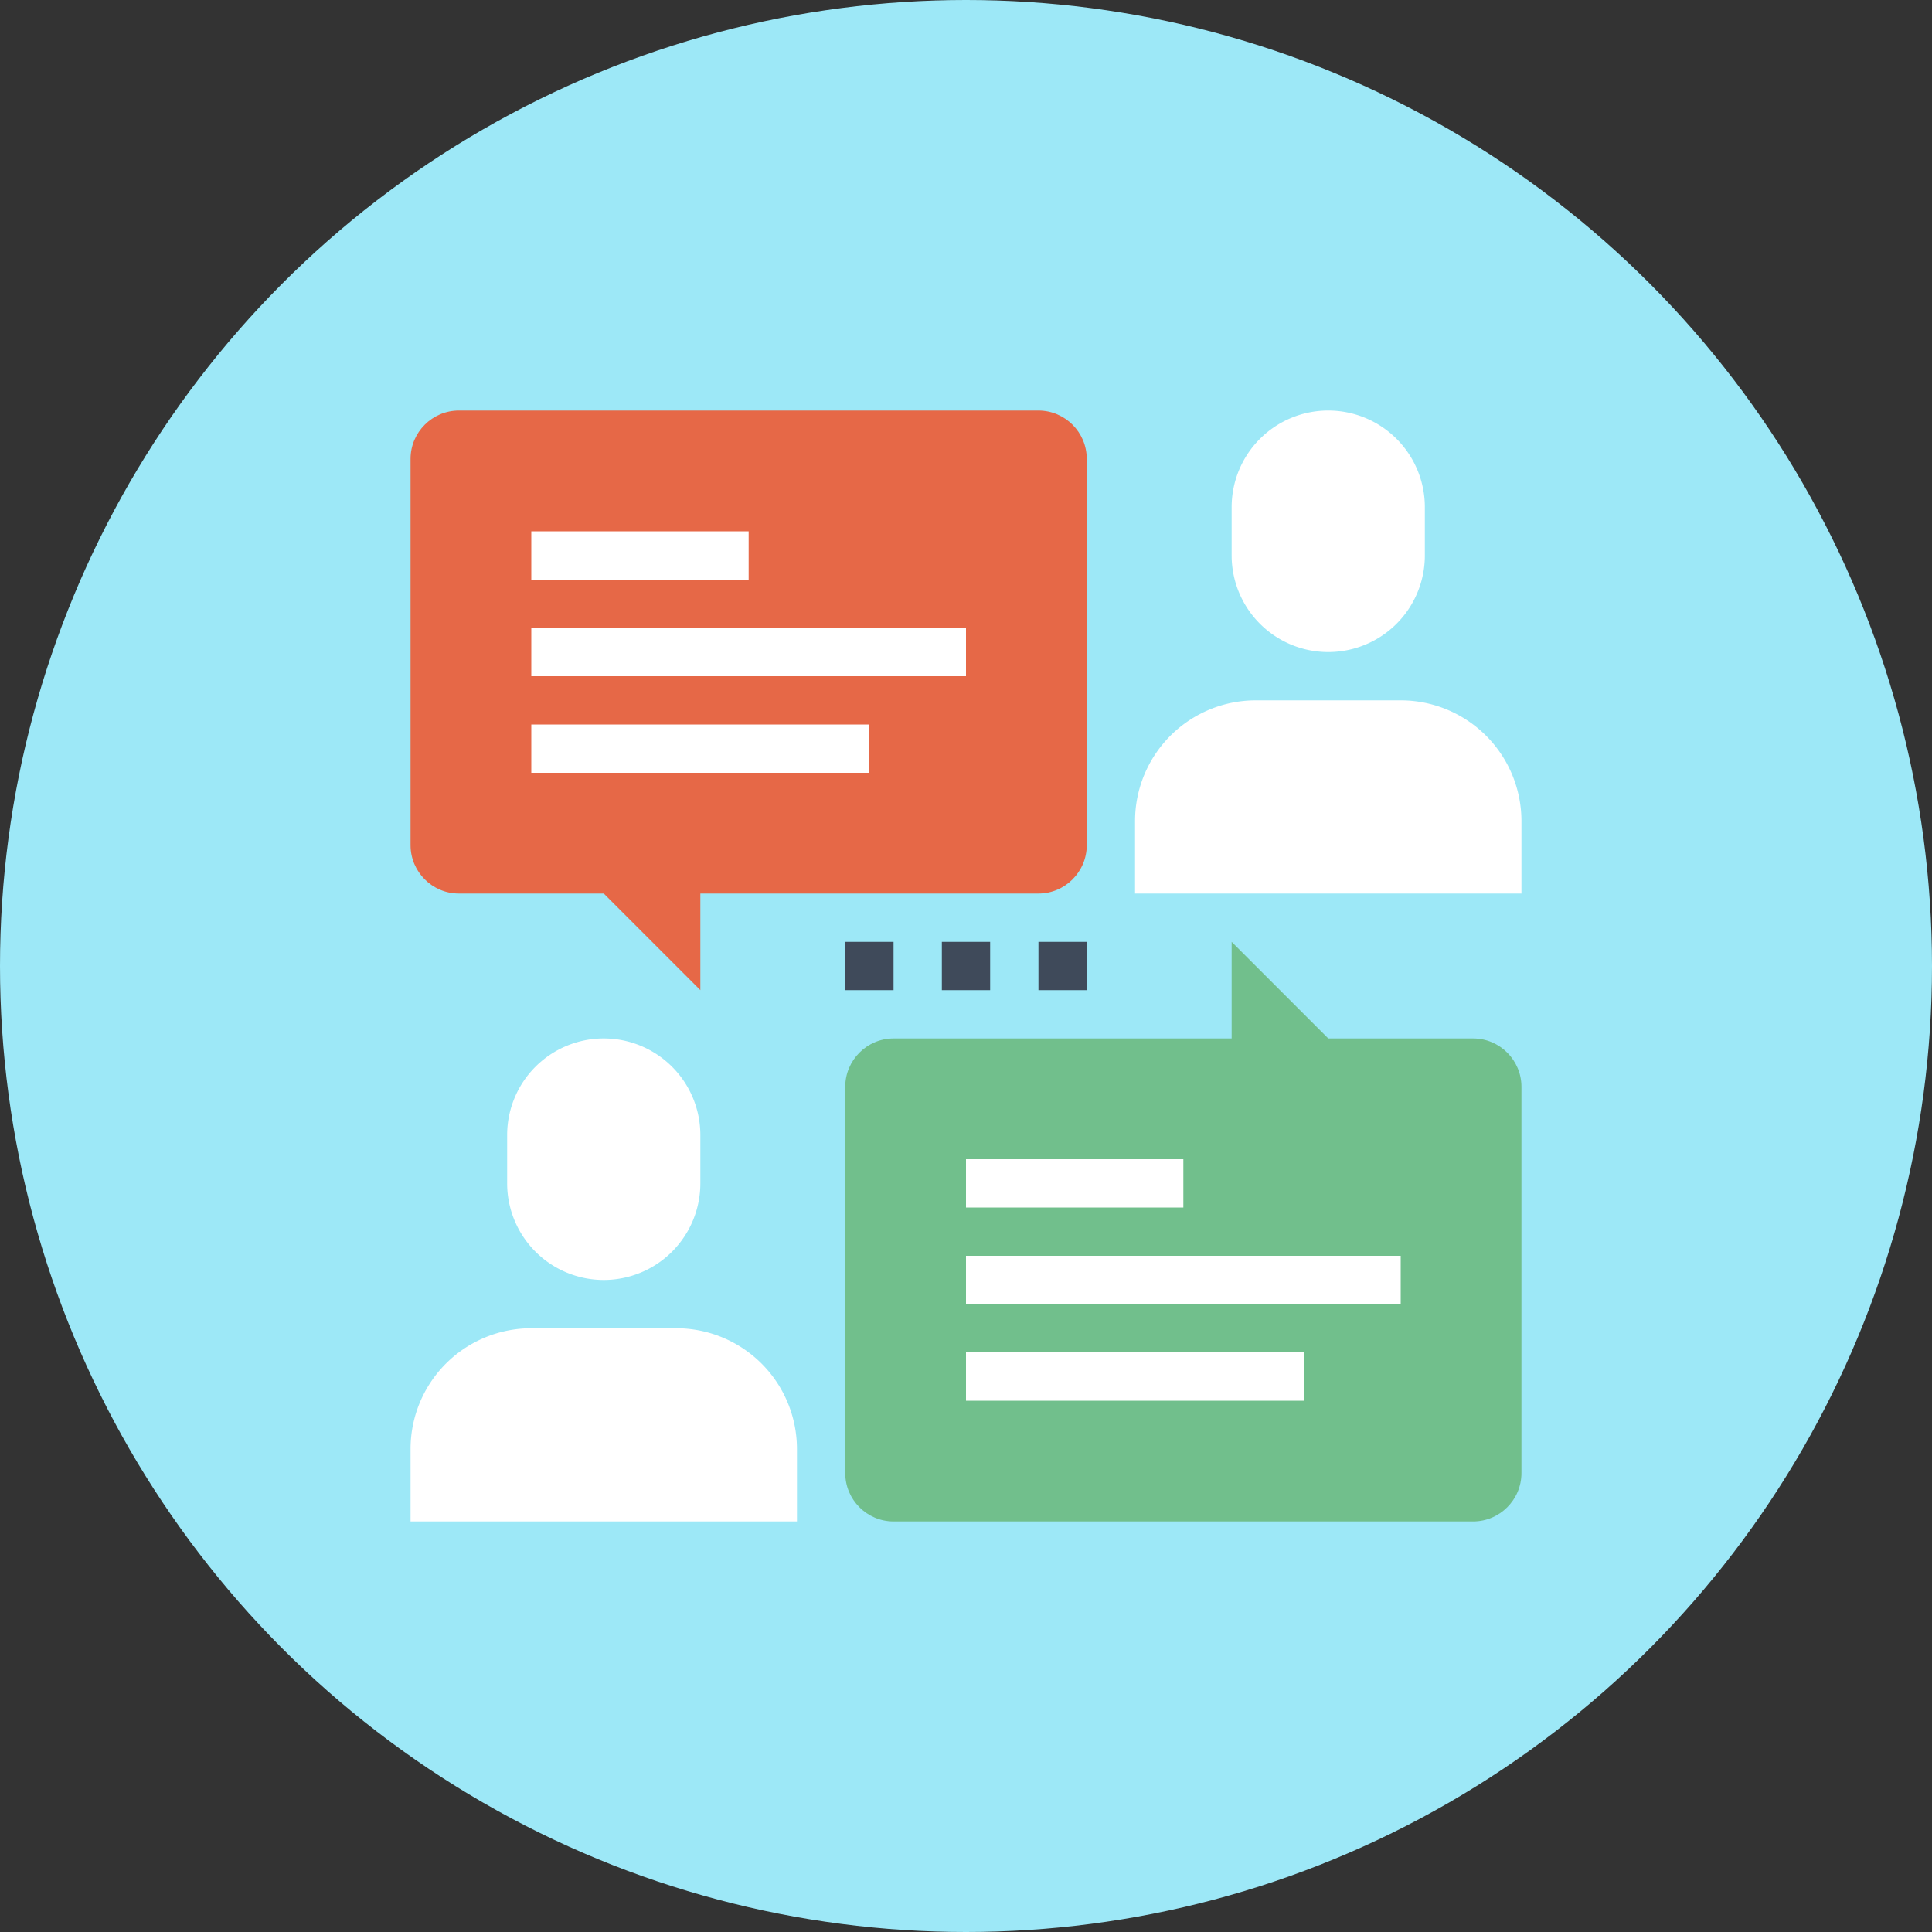 <svg height="80" width="80" xml:space="preserve" xmlns="http://www.w3.org/2000/svg"><rect width="100%" height="100%" fill="#333333" stroke="none"/><circle cx="40" cy="40" fill="#9DE8F7" r="40"/><g fill="#FFF"><path d="M58 29h-6a5 5 0 0 0-5 5v3h16v-3a5 5 0 0 0-5-5zM55 17a4 4 0 0 0-4 4v2a4 4 0 0 0 8 0v-2a4 4 0 0 0-4-4z"/></g><g fill="#FFF"><path d="M28 55h-6a5 5 0 0 0-5 5v3h16v-3a5 5 0 0 0-5-5zM25 43a4 4 0 0 0-4 4v2a4 4 0 0 0 8 0v-2a4 4 0 0 0-4-4z"/></g><g fill="none" stroke="#3F4A5A" stroke-miterlimit="10" stroke-width="2"><path d="M35 40h2M39 40h2M43 40h2"/></g><g fill="#E66847"><path d="M17 35c0 1.1.9 2 2 2h24c1.1 0 2-.9 2-2V19c0-1.1-.9-2-2-2H19c-1.1 0-2 .9-2 2v16zM29 41v-4h-4z"/></g><g fill="none" stroke="#FFF" stroke-linejoin="round" stroke-miterlimit="10" stroke-width="2"><path d="M22 23h9M22 27h18M22 31h14"/></g><g><g fill="#71BF8C"><path d="M63 45c0-1.1-.9-2-2-2H37c-1.1 0-2 .9-2 2v16c0 1.1.9 2 2 2h24c1.1 0 2-.9 2-2V45zM51 39v4h4z"/></g><g fill="none" stroke="#FFF" stroke-linejoin="round" stroke-miterlimit="10" stroke-width="2"><path d="M40 49h9M40 53h18M40 57h14"/></g></g></svg>
